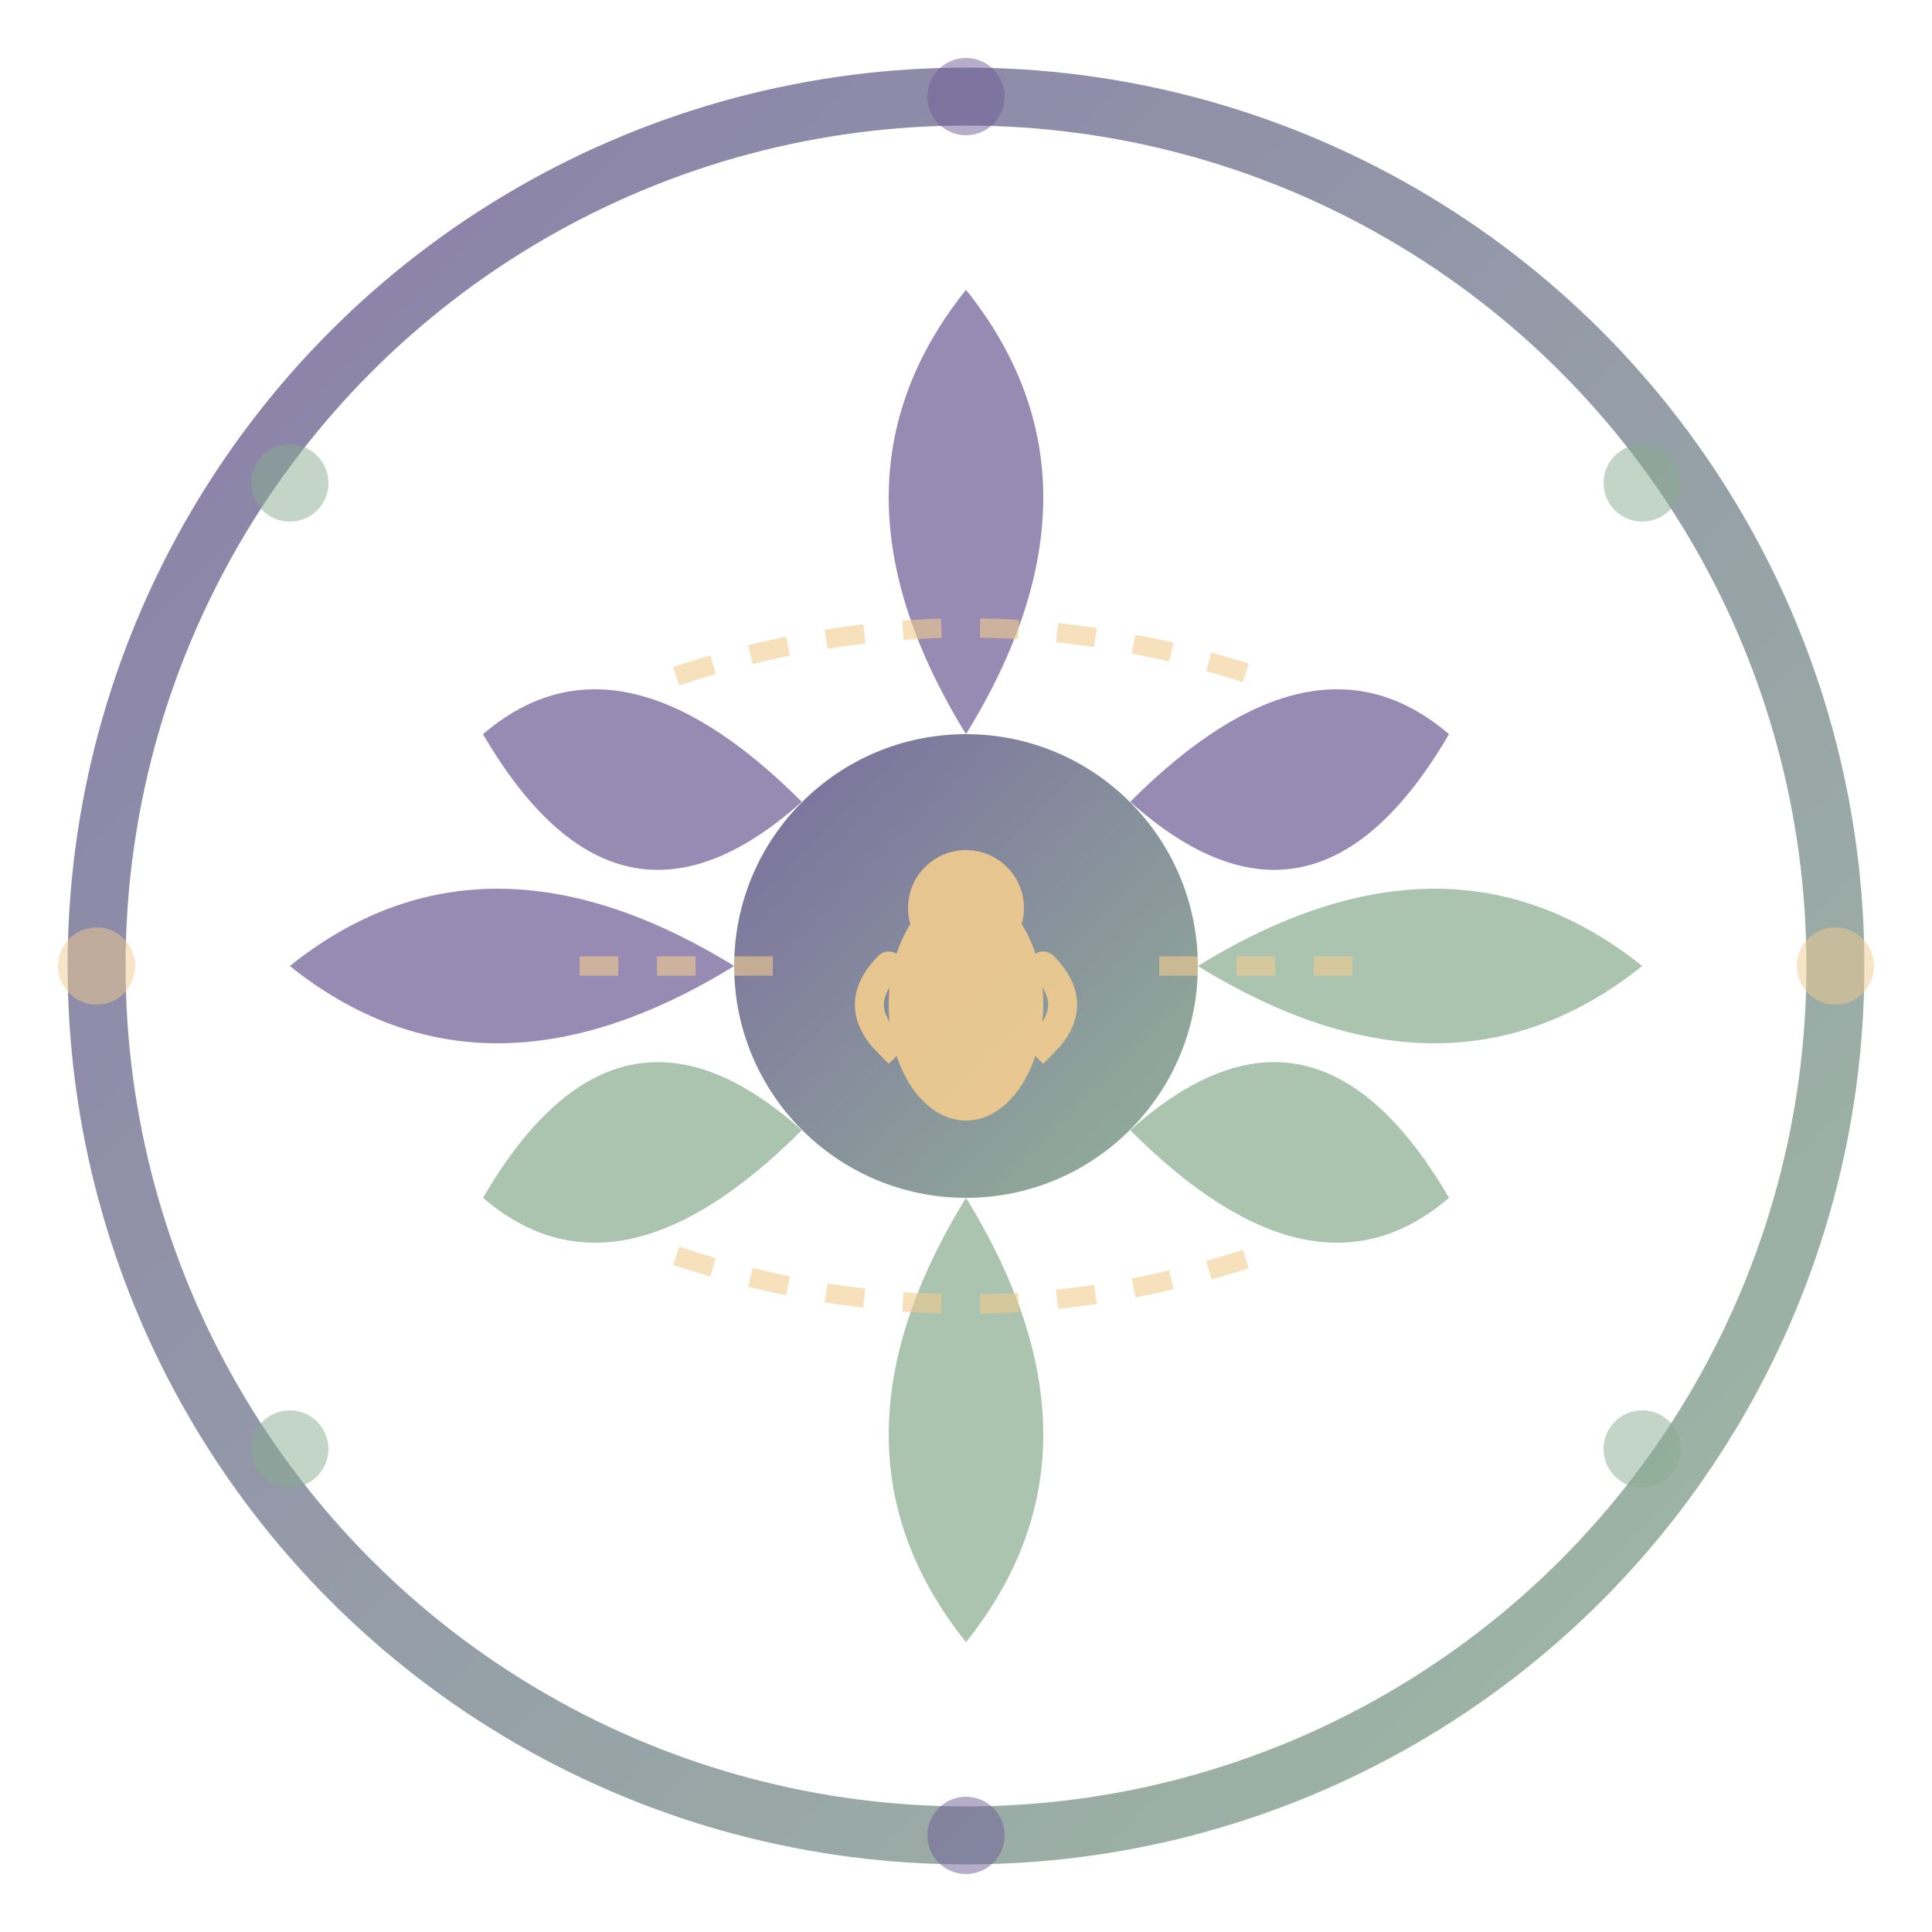 <svg width="100" height="100" viewBox="0 0 100 100" xmlns="http://www.w3.org/2000/svg">
  <defs>
    <linearGradient id="logoGradient" x1="0%" y1="0%" x2="100%" y2="100%">
      <stop offset="0%" style="stop-color:#6B5B95;stop-opacity:1" />
      <stop offset="100%" style="stop-color:#88AB8E;stop-opacity:1" />
    </linearGradient>
  </defs>
  
  <!-- Outer circle representing wholeness and unity -->
  <circle cx="50" cy="50" r="45" fill="none" stroke="url(#logoGradient)" stroke-width="3" opacity="0.8"/>
  
  <!-- Lotus petals representing growth and enlightenment -->
  <g transform="translate(50,50)">
    <!-- Center circle -->
    <circle cx="0" cy="0" r="12" fill="url(#logoGradient)" opacity="0.9"/>
    
    <!-- Lotus petals -->
    <g>
      <!-- Top petal -->
      <path d="M 0,-12 Q -8,-25 0,-35 Q 8,-25 0,-12" fill="#6B5B95" opacity="0.7"/>
      <!-- Top-right petal -->
      <path d="M 8.5,-8.5 Q 18,-18 25,-12 Q 18,0 8.5,-8.5" fill="#6B5B95" opacity="0.7"/>
      <!-- Right petal -->
      <path d="M 12,0 Q 25,-8 35,0 Q 25,8 12,0" fill="#88AB8E" opacity="0.7"/>
      <!-- Bottom-right petal -->
      <path d="M 8.5,8.5 Q 18,18 25,12 Q 18,0 8.5,8.5" fill="#88AB8E" opacity="0.7"/>
      <!-- Bottom petal -->
      <path d="M 0,12 Q -8,25 0,35 Q 8,25 0,12" fill="#88AB8E" opacity="0.7"/>
      <!-- Bottom-left petal -->
      <path d="M -8.5,8.5 Q -18,18 -25,12 Q -18,0 -8.5,8.5" fill="#88AB8E" opacity="0.7"/>
      <!-- Left petal -->
      <path d="M -12,0 Q -25,-8 -35,0 Q -25,8 -12,0" fill="#6B5B95" opacity="0.7"/>
      <!-- Top-left petal -->
      <path d="M -8.5,-8.5 Q -18,-18 -25,-12 Q -18,0 -8.5,-8.5" fill="#6B5B95" opacity="0.7"/>
    </g>
    
    <!-- Meditation figure in center -->
    <g opacity="0.9">
      <!-- Head -->
      <circle cx="0" cy="-3" r="3" fill="#F2CC8F"/>
      <!-- Body -->
      <ellipse cx="0" cy="2" rx="4" ry="6" fill="#F2CC8F"/>
      <!-- Arms in meditation pose -->
      <path d="M -4,0 Q -6,2 -4,4 Q -2,2 0,2 Q 2,2 4,4 Q 6,2 4,0" fill="none" stroke="#F2CC8F" stroke-width="1.5" stroke-linecap="round"/>
    </g>
    
    <!-- Energy flow lines -->
    <g opacity="0.6">
      <path d="M -15,-15 Q 0,-20 15,-15" fill="none" stroke="#F2CC8F" stroke-width="1" stroke-dasharray="2,2"/>
      <path d="M -20,0 Q -15,0 -10,0" fill="none" stroke="#F2CC8F" stroke-width="1" stroke-dasharray="2,2"/>
      <path d="M 10,0 Q 15,0 20,0" fill="none" stroke="#F2CC8F" stroke-width="1" stroke-dasharray="2,2"/>
      <path d="M -15,15 Q 0,20 15,15" fill="none" stroke="#F2CC8F" stroke-width="1" stroke-dasharray="2,2"/>
    </g>
  </g>
  
  <!-- Outer decorative dots -->
  <g opacity="0.5">
    <circle cx="50" cy="5" r="2" fill="#6B5B95"/>
    <circle cx="85" cy="25" r="2" fill="#88AB8E"/>
    <circle cx="95" cy="50" r="2" fill="#F2CC8F"/>
    <circle cx="85" cy="75" r="2" fill="#88AB8E"/>
    <circle cx="50" cy="95" r="2" fill="#6B5B95"/>
    <circle cx="15" cy="75" r="2" fill="#88AB8E"/>
    <circle cx="5" cy="50" r="2" fill="#F2CC8F"/>
    <circle cx="15" cy="25" r="2" fill="#88AB8E"/>
  </g>
</svg>
